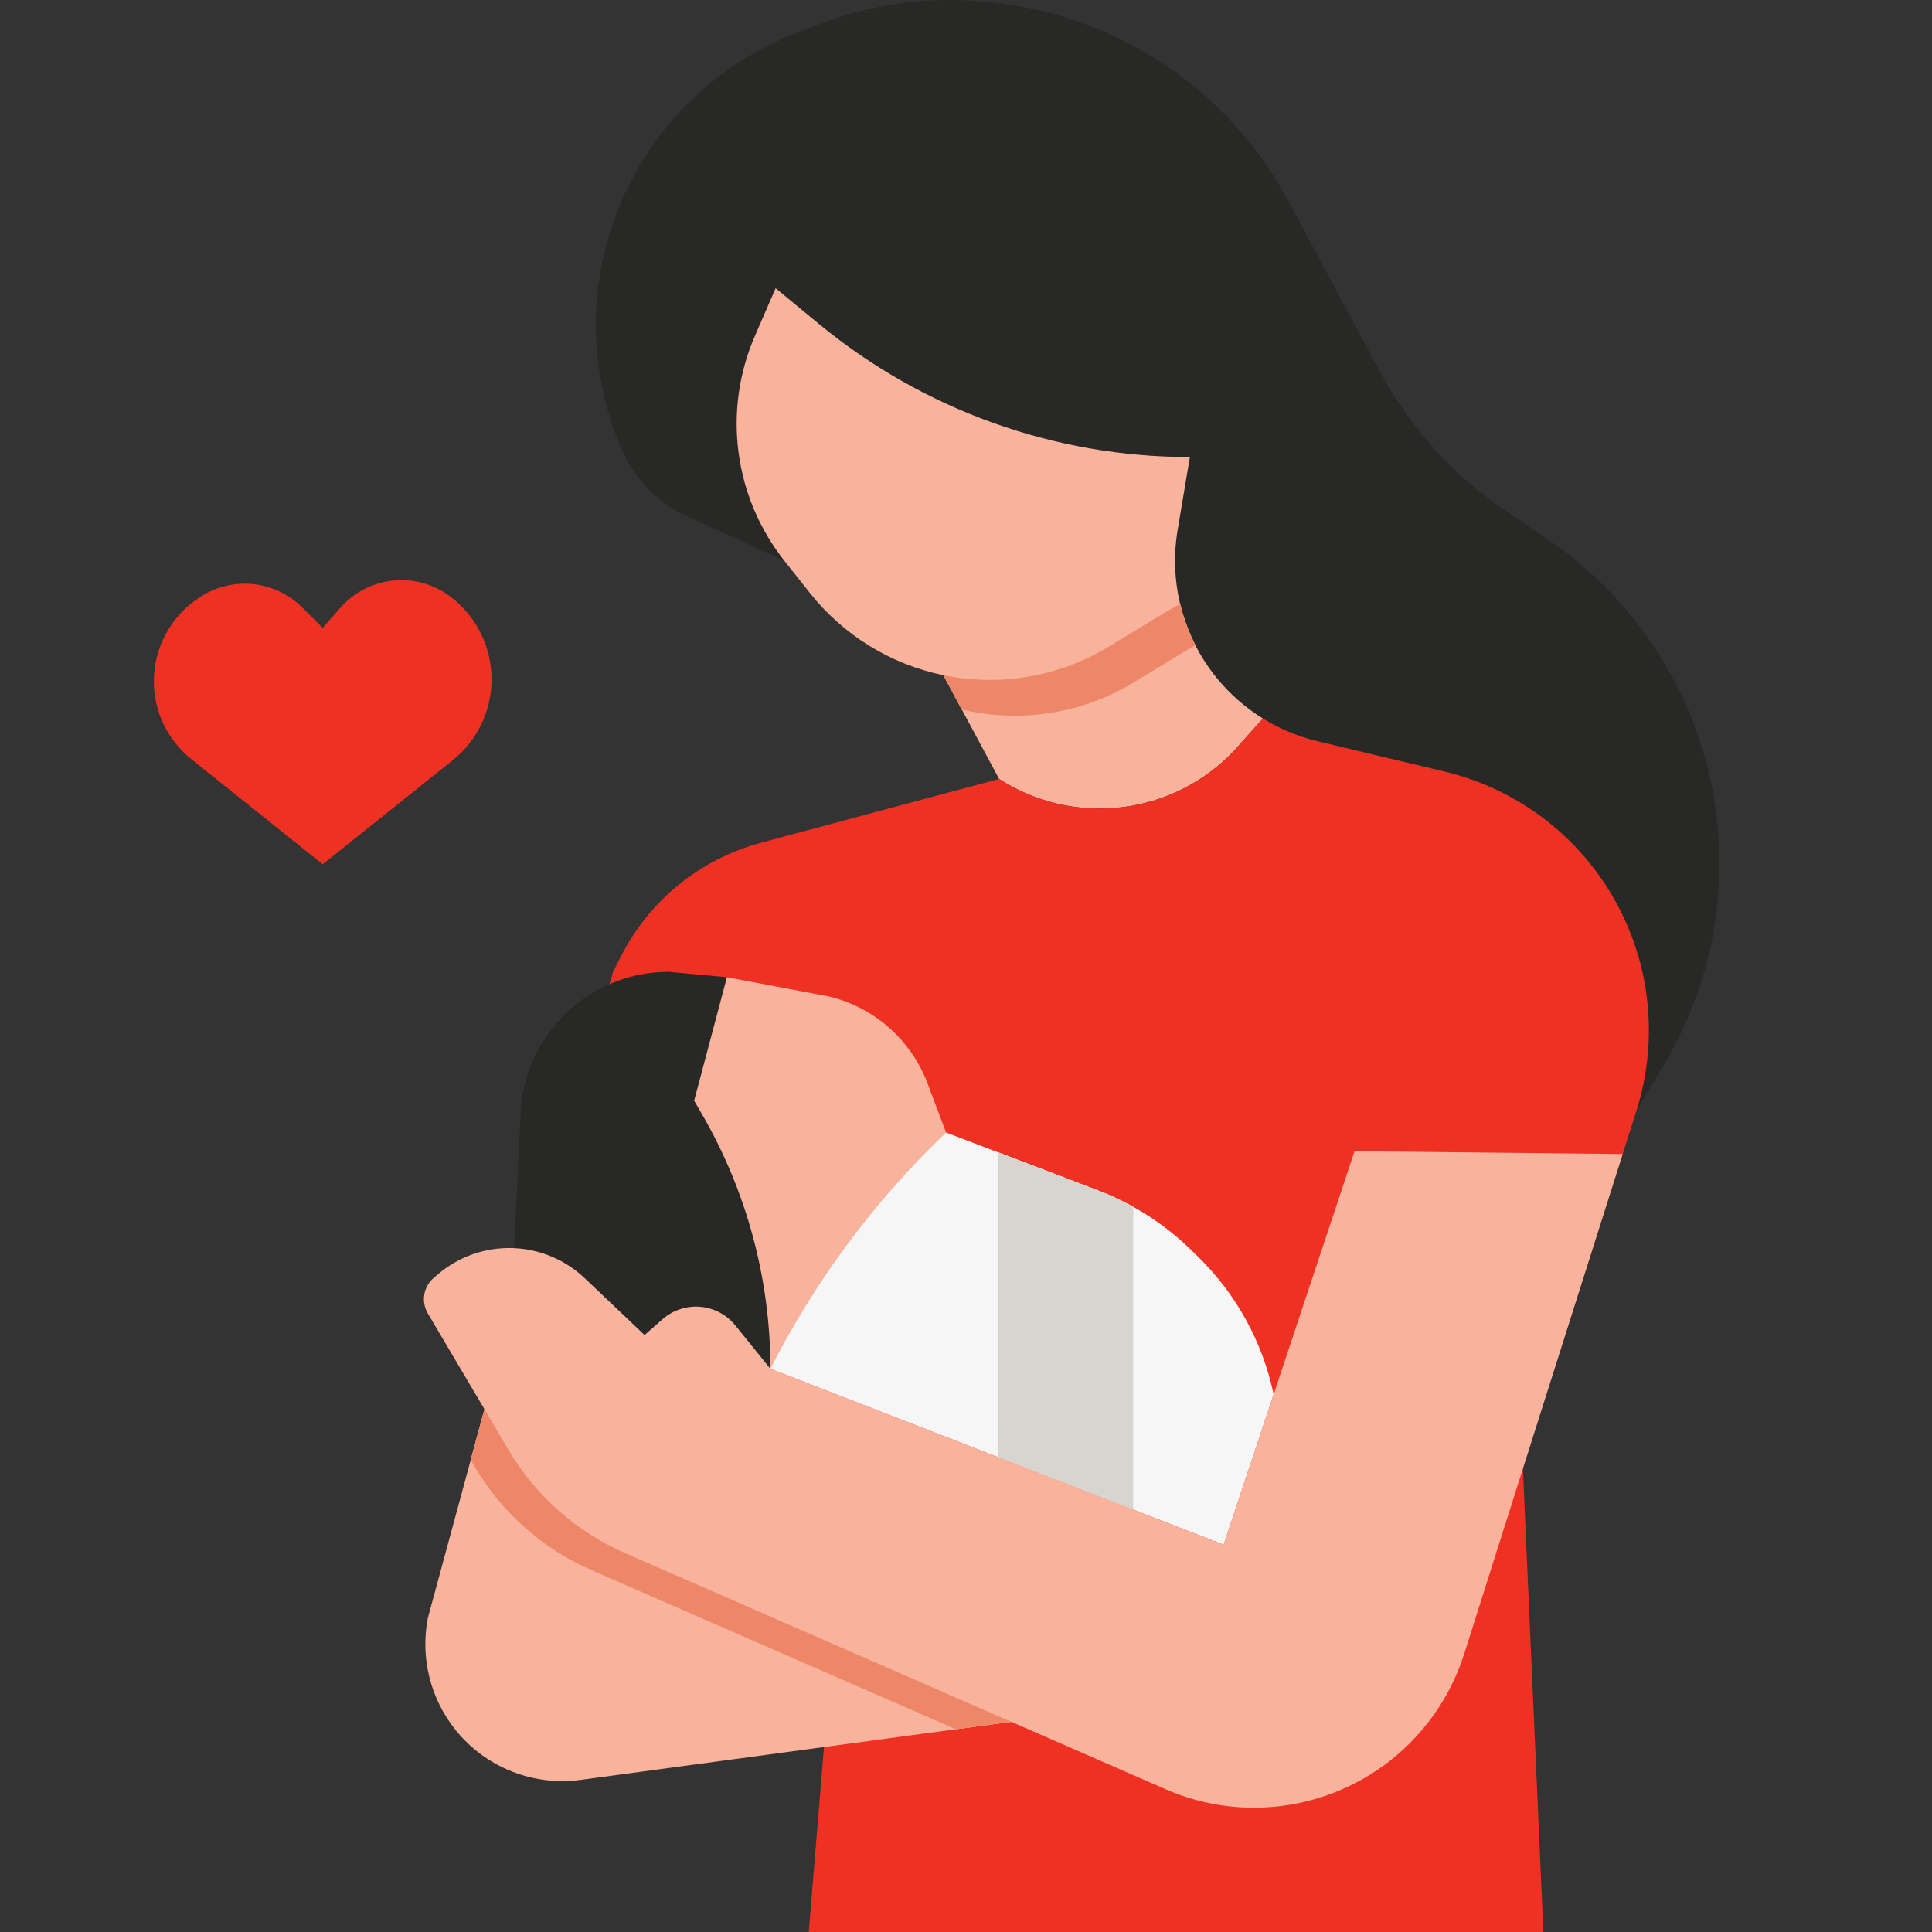 <?xml version="1.0" encoding="UTF-8"?> <svg xmlns="http://www.w3.org/2000/svg" width="100" height="100" viewBox="0 0 100 100" fill="none"><rect x="0" y="0" width="100" height="100" fill="#333333" stroke="none"/> <g clip-path="url(#clip0_164_2126)"> <path d="M58.651 34.017L40.597 29.022L35.651 26.759C34.068 26.062 32.812 24.783 32.144 23.187C30.819 20.083 30.497 16.641 31.223 13.345C31.799 10.732 33.014 8.301 34.757 6.271C36.501 4.241 38.72 2.675 41.216 1.711L42.356 1.27C45.003 0.247 47.846 -0.166 50.675 0.061L50.864 0.076C54.158 0.337 57.333 1.42 60.098 3.227C62.864 5.034 65.131 7.506 66.693 10.417C68.335 13.48 70.08 16.731 71.43 19.244C72.987 22.142 75.226 24.618 77.953 26.459L80.059 27.879C82.812 29.736 85.067 32.242 86.626 35.174C88.185 38.107 89 41.378 89 44.699C89 48.365 88.007 51.962 86.126 55.109L84.7 57.495L58.651 34.017Z" fill="#282826"></path> <path d="M63.884 38.848L65.368 37.19C64.469 36.634 63.668 35.933 62.998 35.116C62.075 33.991 61.42 32.671 61.083 31.256L48.83 34.948L51.715 40.318C53.596 41.533 55.843 42.051 58.066 41.783C60.289 41.514 62.347 40.476 63.884 38.848Z" fill="#F9B29C"></path> <path d="M61.875 33.396L61.526 33.595L58.696 35.315C56.13 36.876 53.067 37.407 50.125 36.8C50.012 36.776 49.898 36.752 49.784 36.726L48.83 34.947L61.082 31.255C61.25 31.956 61.496 32.636 61.816 33.283C61.836 33.32 61.853 33.359 61.875 33.396Z" fill="#F6BB92"></path> <path d="M84.145 47.709C83.283 45.782 81.989 44.078 80.364 42.731C78.739 41.383 76.825 40.427 74.772 39.936L68.193 38.366C67.195 38.127 66.242 37.73 65.369 37.19L63.886 38.847C62.349 40.476 60.29 41.514 58.067 41.783C55.844 42.051 53.597 41.533 51.717 40.318L39.386 43.621C37.833 44.037 36.386 44.776 35.138 45.788C33.89 46.801 32.869 48.065 32.142 49.498L31.735 50.302L25.442 71.593L42.652 90.393L41.68 102.196L79.992 102.414L78.821 75.934L84.701 57.496C85.722 54.276 85.524 50.793 84.145 47.709Z" fill="#EF3124"></path> <path d="M65.923 72.175C65.352 69.456 63.984 66.968 61.992 65.031L61.619 64.668C60.256 63.341 58.636 62.307 56.859 61.629L48.968 58.618L41.925 64.222L39.876 70.849L63.336 79.953L65.923 72.175Z" fill="#F6F6F6"></path> <path d="M58.651 62.465V78.134L51.66 75.421V59.644L56.859 61.628C57.476 61.864 58.075 62.144 58.651 62.465Z" fill="#E6E5E0"></path> <path d="M25.442 71.593L22.145 83.751C21.949 84.763 21.976 85.806 22.224 86.806C22.472 87.807 22.935 88.742 23.581 89.545C24.349 90.499 25.35 91.237 26.488 91.689C27.626 92.141 28.861 92.291 30.074 92.124L52.342 89.119L25.442 71.593Z" fill="#F9B29C"></path> <path d="M52.342 89.12L49.473 89.506L30.614 81.269C28.091 80.166 25.979 78.298 24.577 75.928L24.365 75.567L25.442 71.593L52.342 89.12Z" fill="#F6BB92"></path> <path d="M61.875 33.396L61.526 33.595L58.696 35.315C56.13 36.876 53.067 37.407 50.125 36.8C50.012 36.776 49.898 36.752 49.784 36.726L48.83 34.947L61.082 31.255C61.25 31.956 61.496 32.636 61.816 33.283C61.836 33.32 61.853 33.359 61.875 33.396Z" fill="#ED8768"></path> <path d="M37.625 50.58L42.944 51.585C44.09 51.866 45.15 52.422 46.033 53.205C46.915 53.987 47.594 54.973 48.01 56.077L48.968 58.618L48.838 58.743C45.196 62.249 42.166 66.341 39.876 70.849L34.882 57.496L37.625 50.58Z" fill="#F9B29C"></path> <path d="M58.651 62.465V78.134L51.66 75.421V59.644L56.859 61.628C57.476 61.864 58.075 62.144 58.651 62.465Z" fill="#D6D5D0"></path> <path d="M10.262 30.968L10.338 30.918C11.147 30.378 12.118 30.136 13.086 30.232C14.054 30.327 14.959 30.756 15.647 31.444L16.703 32.501L17.61 31.464C18.313 30.662 19.293 30.156 20.354 30.049C21.415 29.942 22.477 30.242 23.325 30.888C23.983 31.389 24.517 32.036 24.884 32.777C25.251 33.518 25.442 34.334 25.442 35.162C25.442 35.968 25.261 36.763 24.912 37.489C24.563 38.215 24.055 38.853 23.426 39.357L16.703 44.735L9.901 39.294C9.297 38.81 8.809 38.197 8.473 37.499C8.138 36.801 7.964 36.037 7.964 35.263C7.964 34.413 8.174 33.577 8.575 32.827C8.976 32.078 9.555 31.439 10.262 30.968Z" fill="#EF3124"></path> <path d="M52.342 89.12L49.473 89.506L30.614 81.269C28.091 80.166 25.979 78.298 24.577 75.928L24.365 75.567L25.442 71.593L52.342 89.12Z" fill="#ED8768"></path> <path d="M39.876 70.849C39.876 66.211 38.649 61.655 36.32 57.644L35.929 56.97L37.626 50.58L34.611 50.302C32.756 50.302 30.963 50.974 29.566 52.194C28.043 53.523 27.106 55.4 26.959 57.416L26.578 65.396L31.793 71.593L39.876 70.849Z" fill="#282826"></path> <path d="M70.111 59.587L63.336 79.953L39.876 70.849L38.062 68.606C37.84 68.331 37.565 68.104 37.253 67.938C36.941 67.772 36.599 67.671 36.247 67.641C35.895 67.611 35.541 67.652 35.205 67.763C34.869 67.873 34.559 68.05 34.294 68.283L33.361 69.101L30.266 66.16C29.252 65.197 27.918 64.642 26.52 64.601C25.122 64.56 23.758 65.036 22.69 65.938L22.459 66.133C22.196 66.355 22.02 66.662 21.963 67.001C21.905 67.341 21.97 67.689 22.145 67.985L26.322 75.049C27.723 77.419 29.835 79.288 32.358 80.39L60.337 92.613C61.776 93.242 63.33 93.567 64.901 93.567C67.326 93.569 69.688 92.797 71.645 91.365C73.602 89.934 75.052 87.916 75.785 85.605L83.99 59.732L70.111 59.587ZM61.083 31.255C60.784 30.005 60.74 28.707 60.953 27.439L61.588 23.657C54.57 23.657 47.772 21.213 42.361 16.745L40.147 14.918L39.077 17.381C38.252 19.277 37.958 21.362 38.226 23.412C38.494 25.462 39.313 27.401 40.597 29.022L41.918 30.689C43.65 32.876 46.097 34.384 48.829 34.947C51.772 35.554 54.835 35.023 57.402 33.462L60.231 31.741L61.083 31.255Z" fill="#F9B29C"></path> </g> <defs> <clipPath id="clip0_164_2126"> <rect width="100" height="100" fill="white"></rect> </clipPath> </defs> </svg> 